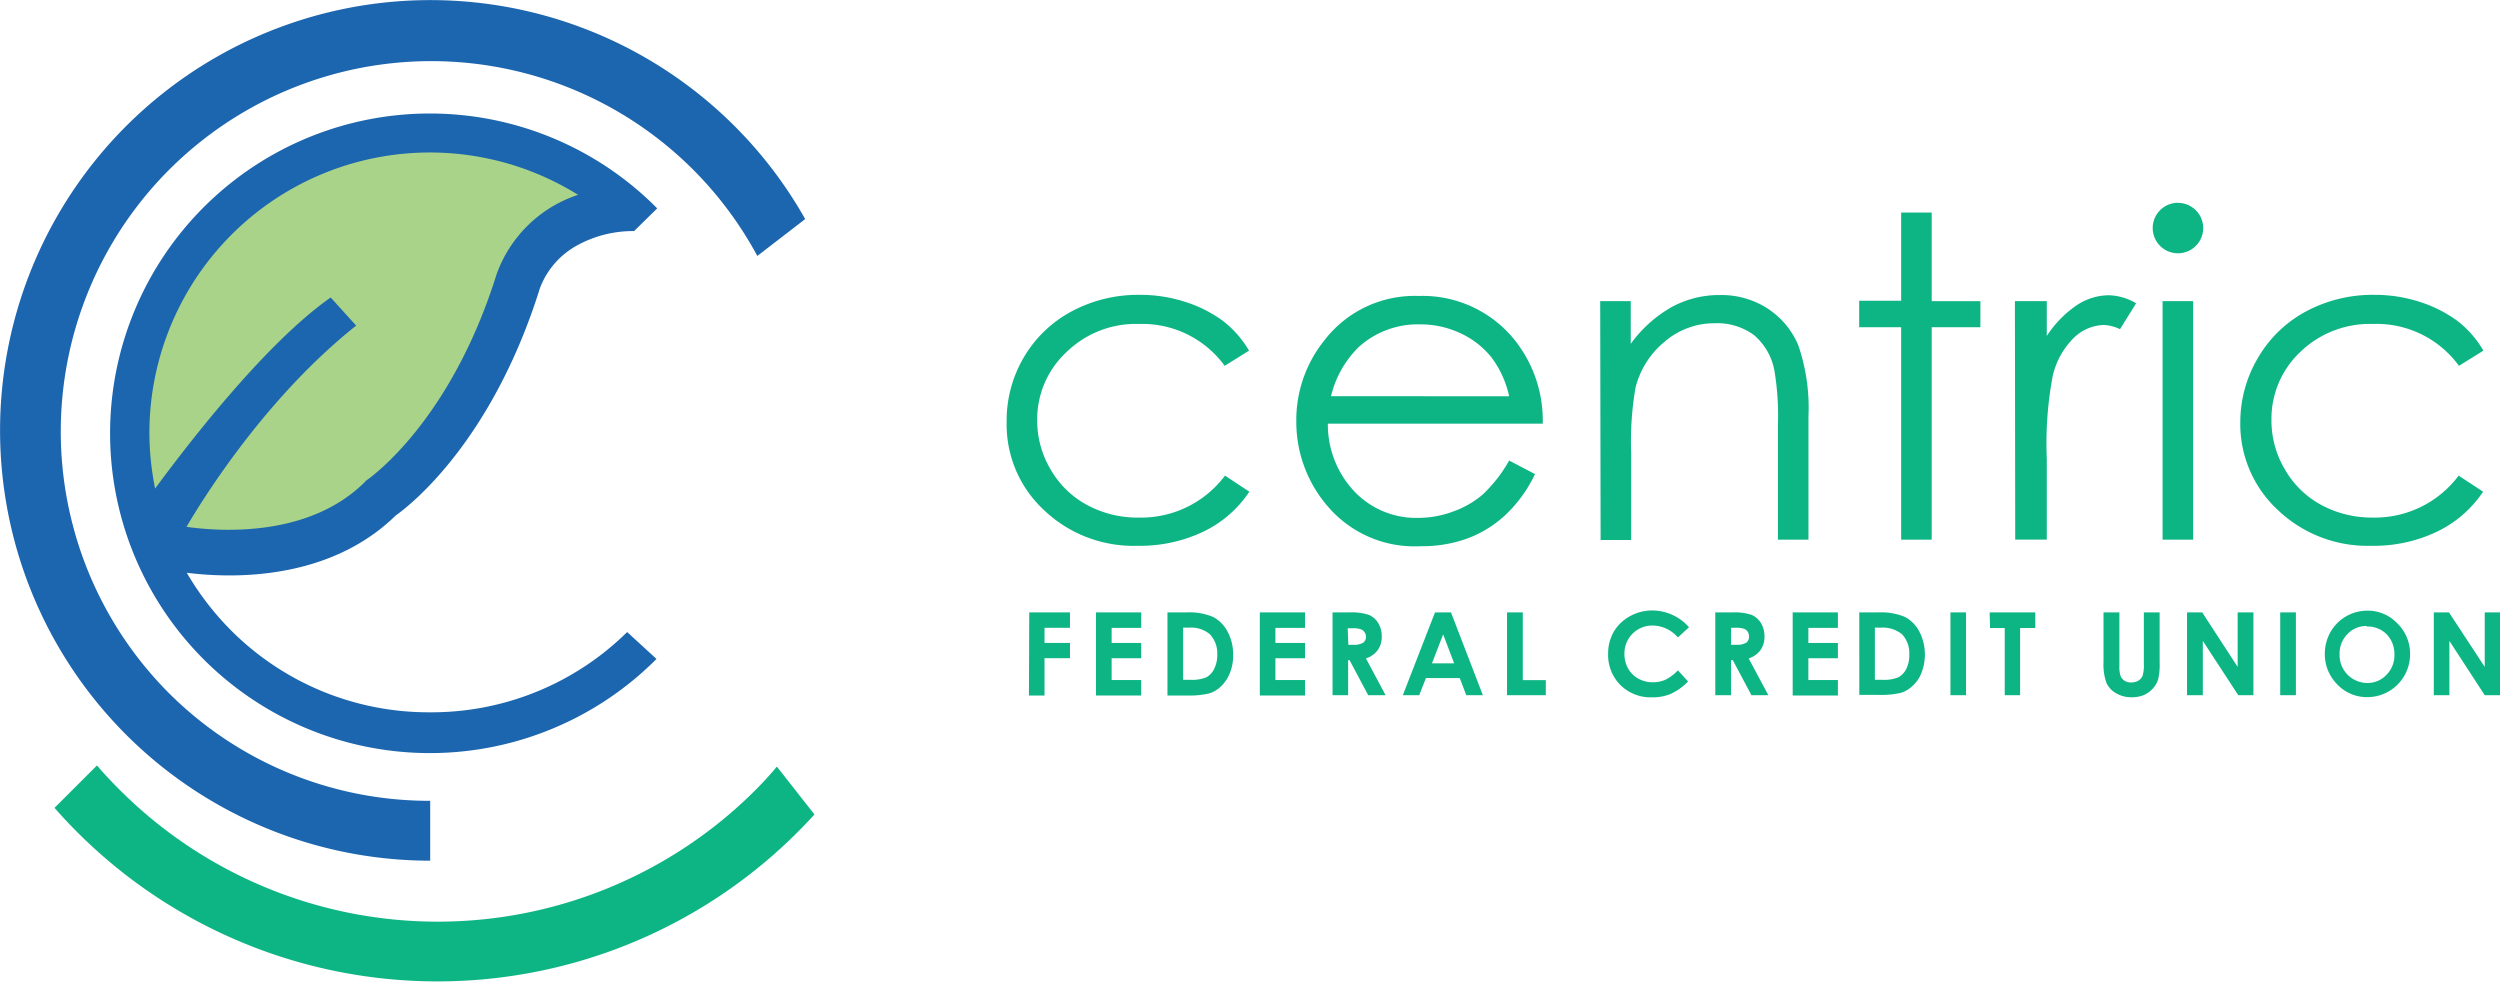 <?xml version="1.0" encoding="utf-8"?>
<svg id="Layer_1" data-name="Layer 1" xmlns="http://www.w3.org/2000/svg" viewBox="0 0 245.47 96.38"><defs><style>.cls-1{fill:#a9d388;}.cls-2{fill:#0eb584;}.cls-3{fill:#1c65af;}.cls-4{fill:none;}</style></defs><title>centric-federal-credit-union-logo</title><path class="cls-1" d="M15.17,52.61s-9.81-19.1,9.55-33.29c0,0,13-14.45,35.78.24a11.84,11.84,0,0,0-9.07,8.81S44.14,42,41.22,45.82a4.73,4.73,0,0,1-.82.91C38.44,48.2,29.13,58.24,15.17,52.61Z" transform="translate(-0.03 0.06)"/><path class="cls-2" d="M122.67,34.37l-2.39,1.49a10,10,0,0,0-8.41-4.11,9.74,9.74,0,0,0-7.11,2.75,9,9,0,0,0-2.89,6.69,9.36,9.36,0,0,0,1.3,4.81,9.13,9.13,0,0,0,3.57,3.51,10.42,10.42,0,0,0,5.13,1.25,10.28,10.28,0,0,0,8.44-4.12l2.39,1.58a11.25,11.25,0,0,1-4.51,3.92,14.44,14.44,0,0,1-6.46,1.39A12.73,12.73,0,0,1,102.51,50a11.45,11.45,0,0,1-3.64-8.59,12.27,12.27,0,0,1,1.66-6.34,12,12,0,0,1,4.71-4.55,13.83,13.83,0,0,1,6.7-1.63,14.28,14.28,0,0,1,4.49.7,12.76,12.76,0,0,1,3.68,1.86A10.23,10.23,0,0,1,122.67,34.37Z" transform="translate(-0.03 0.06)"/><path class="cls-2" d="M148.21,45.16l2.54,1.33a13.46,13.46,0,0,1-2.89,4,11.24,11.24,0,0,1-3.69,2.3,13,13,0,0,1-4.63.78,11.2,11.2,0,0,1-9-3.75,12.7,12.7,0,0,1-3.23-8.5,12.51,12.51,0,0,1,2.74-7.94A11.18,11.18,0,0,1,139.34,29a11.59,11.59,0,0,1,9.58,4.54,12.68,12.68,0,0,1,2.59,8h-21.1A9.57,9.57,0,0,0,133,48.18a8.35,8.35,0,0,0,6.24,2.61,9.83,9.83,0,0,0,3.48-.63,9.19,9.19,0,0,0,2.88-1.65A14,14,0,0,0,148.21,45.16Zm0-6.31A9.79,9.79,0,0,0,146.45,35a8.41,8.41,0,0,0-3-2.33,9.22,9.22,0,0,0-4-.88A8.62,8.62,0,0,0,133.46,34a10,10,0,0,0-2.74,4.84Z" transform="translate(-0.03 0.06)"/><path class="cls-2" d="M157.15,29.51h3V33.7a12.66,12.66,0,0,1,4-3.6,9.74,9.74,0,0,1,4.78-1.19,8.32,8.32,0,0,1,4.67,1.33,8,8,0,0,1,3,3.6,18.9,18.9,0,0,1,1,7V52.93h-3V41.76a27.23,27.23,0,0,0-.34-5.41,6,6,0,0,0-2-3.5,6.06,6.06,0,0,0-3.88-1.17,7.46,7.46,0,0,0-4.9,1.81A8.49,8.49,0,0,0,160.62,38a30.89,30.89,0,0,0-.43,6.37v8.59h-3Z" transform="translate(-0.03 0.06)"/><path class="cls-2" d="M186.7,20.81h3v8.7h4.78v2.56H189.7V52.93h-3V32.07h-4.12v-2.6h4.12Z" transform="translate(-0.03 0.06)"/><path class="cls-2" d="M197.87,29.51H201v3.42a10.66,10.66,0,0,1,2.91-3,5.76,5.76,0,0,1,3.19-1,5.5,5.5,0,0,1,2.67.79l-1.58,2.54a4.2,4.2,0,0,0-1.59-.41,4.38,4.38,0,0,0-2.9,1.22,7.68,7.68,0,0,0-2.13,3.84A36.06,36.06,0,0,0,201,45v7.92h-3.1Z" transform="translate(-0.03 0.06)"/><path class="cls-2" d="M213.87,19.86a2.48,2.48,0,0,1,2.49,2.49h0a2.48,2.48,0,1,1-2.49-2.5Zm-1.5,9.65h3V52.93h-3Z" transform="translate(-0.03 0.06)"/><path class="cls-2" d="M243.87,34.37l-2.4,1.49A10,10,0,0,0,233,31.75a9.8,9.8,0,0,0-7.11,2.75,9,9,0,0,0-2.83,6.69,9.36,9.36,0,0,0,1.3,4.81,9.13,9.13,0,0,0,3.57,3.51A10.48,10.48,0,0,0,233,50.76a10.28,10.28,0,0,0,8.44-4.12l2.4,1.58a11.35,11.35,0,0,1-4.52,3.92,14.36,14.36,0,0,1-6.45,1.39A12.75,12.75,0,0,1,223.67,50,11.49,11.49,0,0,1,220,41.41a12.42,12.42,0,0,1,1.74-6.34,12,12,0,0,1,4.71-4.55,13.83,13.83,0,0,1,6.7-1.63,14.3,14.3,0,0,1,4.5.7,12.83,12.83,0,0,1,3.67,1.86A10,10,0,0,1,243.87,34.37Z" transform="translate(-0.03 0.06)"/><path class="cls-2" d="M101.09,60.07h4v1.51h-2.5v1.49h2.5v1.5h-2.5v3.66h-1.53Z" transform="translate(-0.03 0.06)"/><path class="cls-2" d="M107.64,60.07h4.44v1.52h-2.9v1.48h2.9v1.5h-2.9v2.14h2.9v1.52h-4.44Z" transform="translate(-0.03 0.06)"/><path class="cls-2" d="M114.66,60.07h1.84a6.06,6.06,0,0,1,2.63.44,3.38,3.38,0,0,1,1.42,1.43,4.64,4.64,0,0,1,.56,2.31A4.6,4.6,0,0,1,120.8,66a3.69,3.69,0,0,1-.86,1.31,2.91,2.91,0,0,1-1.19.72,8.78,8.78,0,0,1-2.23.2h-1.86Zm1.54,1.49v5.13h.72a3.69,3.69,0,0,0,1.54-.24,1.82,1.82,0,0,0,.78-.82,3,3,0,0,0,.31-1.42,2.73,2.73,0,0,0-.73-2,2.89,2.89,0,0,0-2.09-.64Z" transform="translate(-0.03 0.06)"/><path class="cls-2" d="M123.73,60.07h4.44v1.52h-2.91v1.48h2.91v1.5h-2.91v2.14h2.91v1.52h-4.44Z" transform="translate(-0.03 0.06)"/><path class="cls-2" d="M130.87,60.07h1.64a5.42,5.42,0,0,1,1.92.24,2,2,0,0,1,.92.8,2.47,2.47,0,0,1,.35,1.32,2.2,2.2,0,0,1-.39,1.34,2.34,2.34,0,0,1-1.16.82l1.93,3.61h-1.71l-1.83-3.44h-.14V68.2h-1.53Zm1.55,3.18h.45a1.82,1.82,0,0,0,1-.2.7.7,0,0,0,.28-.64A.83.83,0,0,0,134,62a.74.74,0,0,0-.37-.28,2.44,2.44,0,0,0-.85-.09h-.42Z" transform="translate(-0.03 0.06)"/><path class="cls-2" d="M140.93,60.07h1.57l3.13,8.13H144l-.64-1.68h-3.32l-.66,1.68h-1.61Zm.8,2.16-1.1,2.84h2.18Z" transform="translate(-0.03 0.06)"/><path class="cls-2" d="M148,60.07h1.55v6.65h2.26V68.2H148Z" transform="translate(-0.03 0.06)"/><path class="cls-2" d="M165.87,61.53l-1.09,1a3.33,3.33,0,0,0-2.48-1.17,2.73,2.73,0,0,0-2.77,2.69v.07a2.81,2.81,0,0,0,.36,1.45,2.53,2.53,0,0,0,1,1,2.87,2.87,0,0,0,1.43.36,3.09,3.09,0,0,0,1.24-.25,4.41,4.41,0,0,0,1.22-.92l1,1.09a5.7,5.7,0,0,1-1.7,1.22,4.58,4.58,0,0,1-1.83.34,4.23,4.23,0,0,1-3.11-1.2,4.17,4.17,0,0,1-1.21-3.08,4.29,4.29,0,0,1,.55-2.16,4.19,4.19,0,0,1,1.58-1.52,4.52,4.52,0,0,1,2.21-.57,4.81,4.81,0,0,1,3.6,1.65Z" transform="translate(-0.03 0.06)"/><path class="cls-2" d="M168.45,60.07h1.64a5.42,5.42,0,0,1,1.92.24,2,2,0,0,1,.92.8,2.47,2.47,0,0,1,.35,1.32,2.2,2.2,0,0,1-.39,1.34,2.34,2.34,0,0,1-1.16.82l1.93,3.61H172l-1.83-3.44H170V68.2h-1.55ZM170,63.25h.48a1.82,1.82,0,0,0,1-.2.7.7,0,0,0,.28-.64.83.83,0,0,0-.14-.46.74.74,0,0,0-.37-.28,2.44,2.44,0,0,0-.85-.09H170Z" transform="translate(-0.03 0.06)"/><path class="cls-2" d="M176.05,60.07h4.44v1.52h-2.9v1.48h2.9v1.5h-2.9v2.14h2.9v1.52h-4.44Z" transform="translate(-0.03 0.06)"/><path class="cls-2" d="M182.59,60.07h1.83a6.13,6.13,0,0,1,2.64.44,3.38,3.38,0,0,1,1.42,1.43,4.93,4.93,0,0,1,.24,4,3.29,3.29,0,0,1-.86,1.31,2.91,2.91,0,0,1-1.19.72,8.71,8.71,0,0,1-2.22.2h-1.86Zm1.53,1.49v5.13h.75a3.69,3.69,0,0,0,1.54-.24,1.9,1.9,0,0,0,.79-.82,3,3,0,0,0,.3-1.42,2.72,2.72,0,0,0-.72-2,3,3,0,0,0-2.1-.64Z" transform="translate(-0.03 0.06)"/><path class="cls-2" d="M191.54,60.07h1.53V68.2h-1.53Z" transform="translate(-0.03 0.06)"/><path class="cls-2" d="M195.39,60.07h4.48V61.6h-1.49v6.6h-1.51V61.6h-1.44Z" transform="translate(-0.03 0.06)"/><path class="cls-2" d="M206.57,60.07h1.56v5.26a2.81,2.81,0,0,0,.12,1,1,1,0,0,0,.39.45,1.19,1.19,0,0,0,.66.17,1.35,1.35,0,0,0,.71-.19,1,1,0,0,0,.4-.48,3.47,3.47,0,0,0,.12-1.11v-5.1h1.55v4.85a6.48,6.48,0,0,1-.14,1.7,2.34,2.34,0,0,1-.52.92,2.63,2.63,0,0,1-.9.65,3,3,0,0,1-1.19.21,2.88,2.88,0,0,1-1.54-.4,2.25,2.25,0,0,1-.93-1,5.34,5.34,0,0,1-.29-2.06Z" transform="translate(-0.03 0.06)"/><path class="cls-2" d="M214.77,60.07h1.49l3.48,5.35V60.07h1.55V68.2H219.8l-3.48-5.33V68.2h-1.55Z" transform="translate(-0.03 0.06)"/><path class="cls-2" d="M223.92,60.07h1.54V68.2h-1.54Z" transform="translate(-0.03 0.06)"/><path class="cls-2" d="M232.42,59.9a4,4,0,0,1,3,1.25,4.13,4.13,0,0,1,1.25,3,4.2,4.2,0,0,1-4.16,4.24h0a4,4,0,0,1-3-1.26,4.21,4.21,0,0,1-1.21-3,4.33,4.33,0,0,1,.56-2.14,4.16,4.16,0,0,1,3.61-2.09Zm0,1.51a2.51,2.51,0,0,0-1.9.79,2.71,2.71,0,0,0-.77,2A2.73,2.73,0,0,0,232.47,67a2.53,2.53,0,0,0,1.88-.8,2.67,2.67,0,0,0,.78-2,2.74,2.74,0,0,0-.78-2,2.6,2.6,0,0,0-1.94-.74Z" transform="translate(-0.03 0.06)"/><path class="cls-2" d="M239,60.07h1.49L244,65.42V60.07h1.54V68.2H244l-3.47-5.33V68.2H239Z" transform="translate(-0.03 0.06)"/><path class="cls-3" d="M16.54,67.92A36.37,36.37,0,1,1,74.39,25.07l4.7-3.62a42.25,42.25,0,1,0-36.82,63V78.57A36.17,36.17,0,0,1,16.54,67.92Z" transform="translate(-0.03 0.06)"/><path class="cls-2" d="M74.19,77.53a44.13,44.13,0,0,1-62.37,0c-.79-.78-1.54-1.59-2.27-2.43L5.38,79.26A50,50,0,0,0,80,79.91l-3.69-4.7C75.66,76,74.94,76.78,74.19,77.53Z" transform="translate(-0.03 0.06)"/><path class="cls-4" d="M32.87,28.66l2.51,2.76c-9,7.15-15.11,17.14-16.62,19.76,3.34.47,12,1.06,17.52-4.42l.16-.16.19-.12c.07,0,8-5.5,12.58-20.1a12.66,12.66,0,0,1,8-7.8A27.55,27.55,0,0,0,15.62,47.43C18.4,43.63,26.28,33.27,32.87,28.66Z" transform="translate(-0.03 0.06)"/><path class="cls-4" d="M17.08,52.24l.06-.24L17,51.94Z" transform="translate(-0.03 0.06)"/><path class="cls-3" d="M42.22,69.88a27.4,27.4,0,0,1-19.46-8,27.94,27.94,0,0,1-4.39-5.7,34.36,34.36,0,0,0,4.18.26c4.83,0,11.41-1.07,16.33-5.88,1.41-1,9.45-7.25,14.17-22.34h0A8,8,0,0,1,56.76,24h0a11.36,11.36,0,0,1,5.53-1.37l2.27-2.23a31.4,31.4,0,1,0-.24,44.41l.17-.17L61.61,62A27.36,27.36,0,0,1,42.22,69.88ZM14.7,42.39A27.54,27.54,0,0,1,56.79,19.07a12.73,12.73,0,0,0-8,7.8c-4.57,14.6-12.51,20-12.58,20.1l-.19.12-.15.16c-5.49,5.48-14.19,4.89-17.53,4.42C19.87,49.07,26,39.07,35,31.91L32.5,29.15c-6.59,4.61-14.47,15-17.24,18.76A27.72,27.72,0,0,1,14.7,42.39Z" transform="translate(-0.03 0.06)"/></svg>